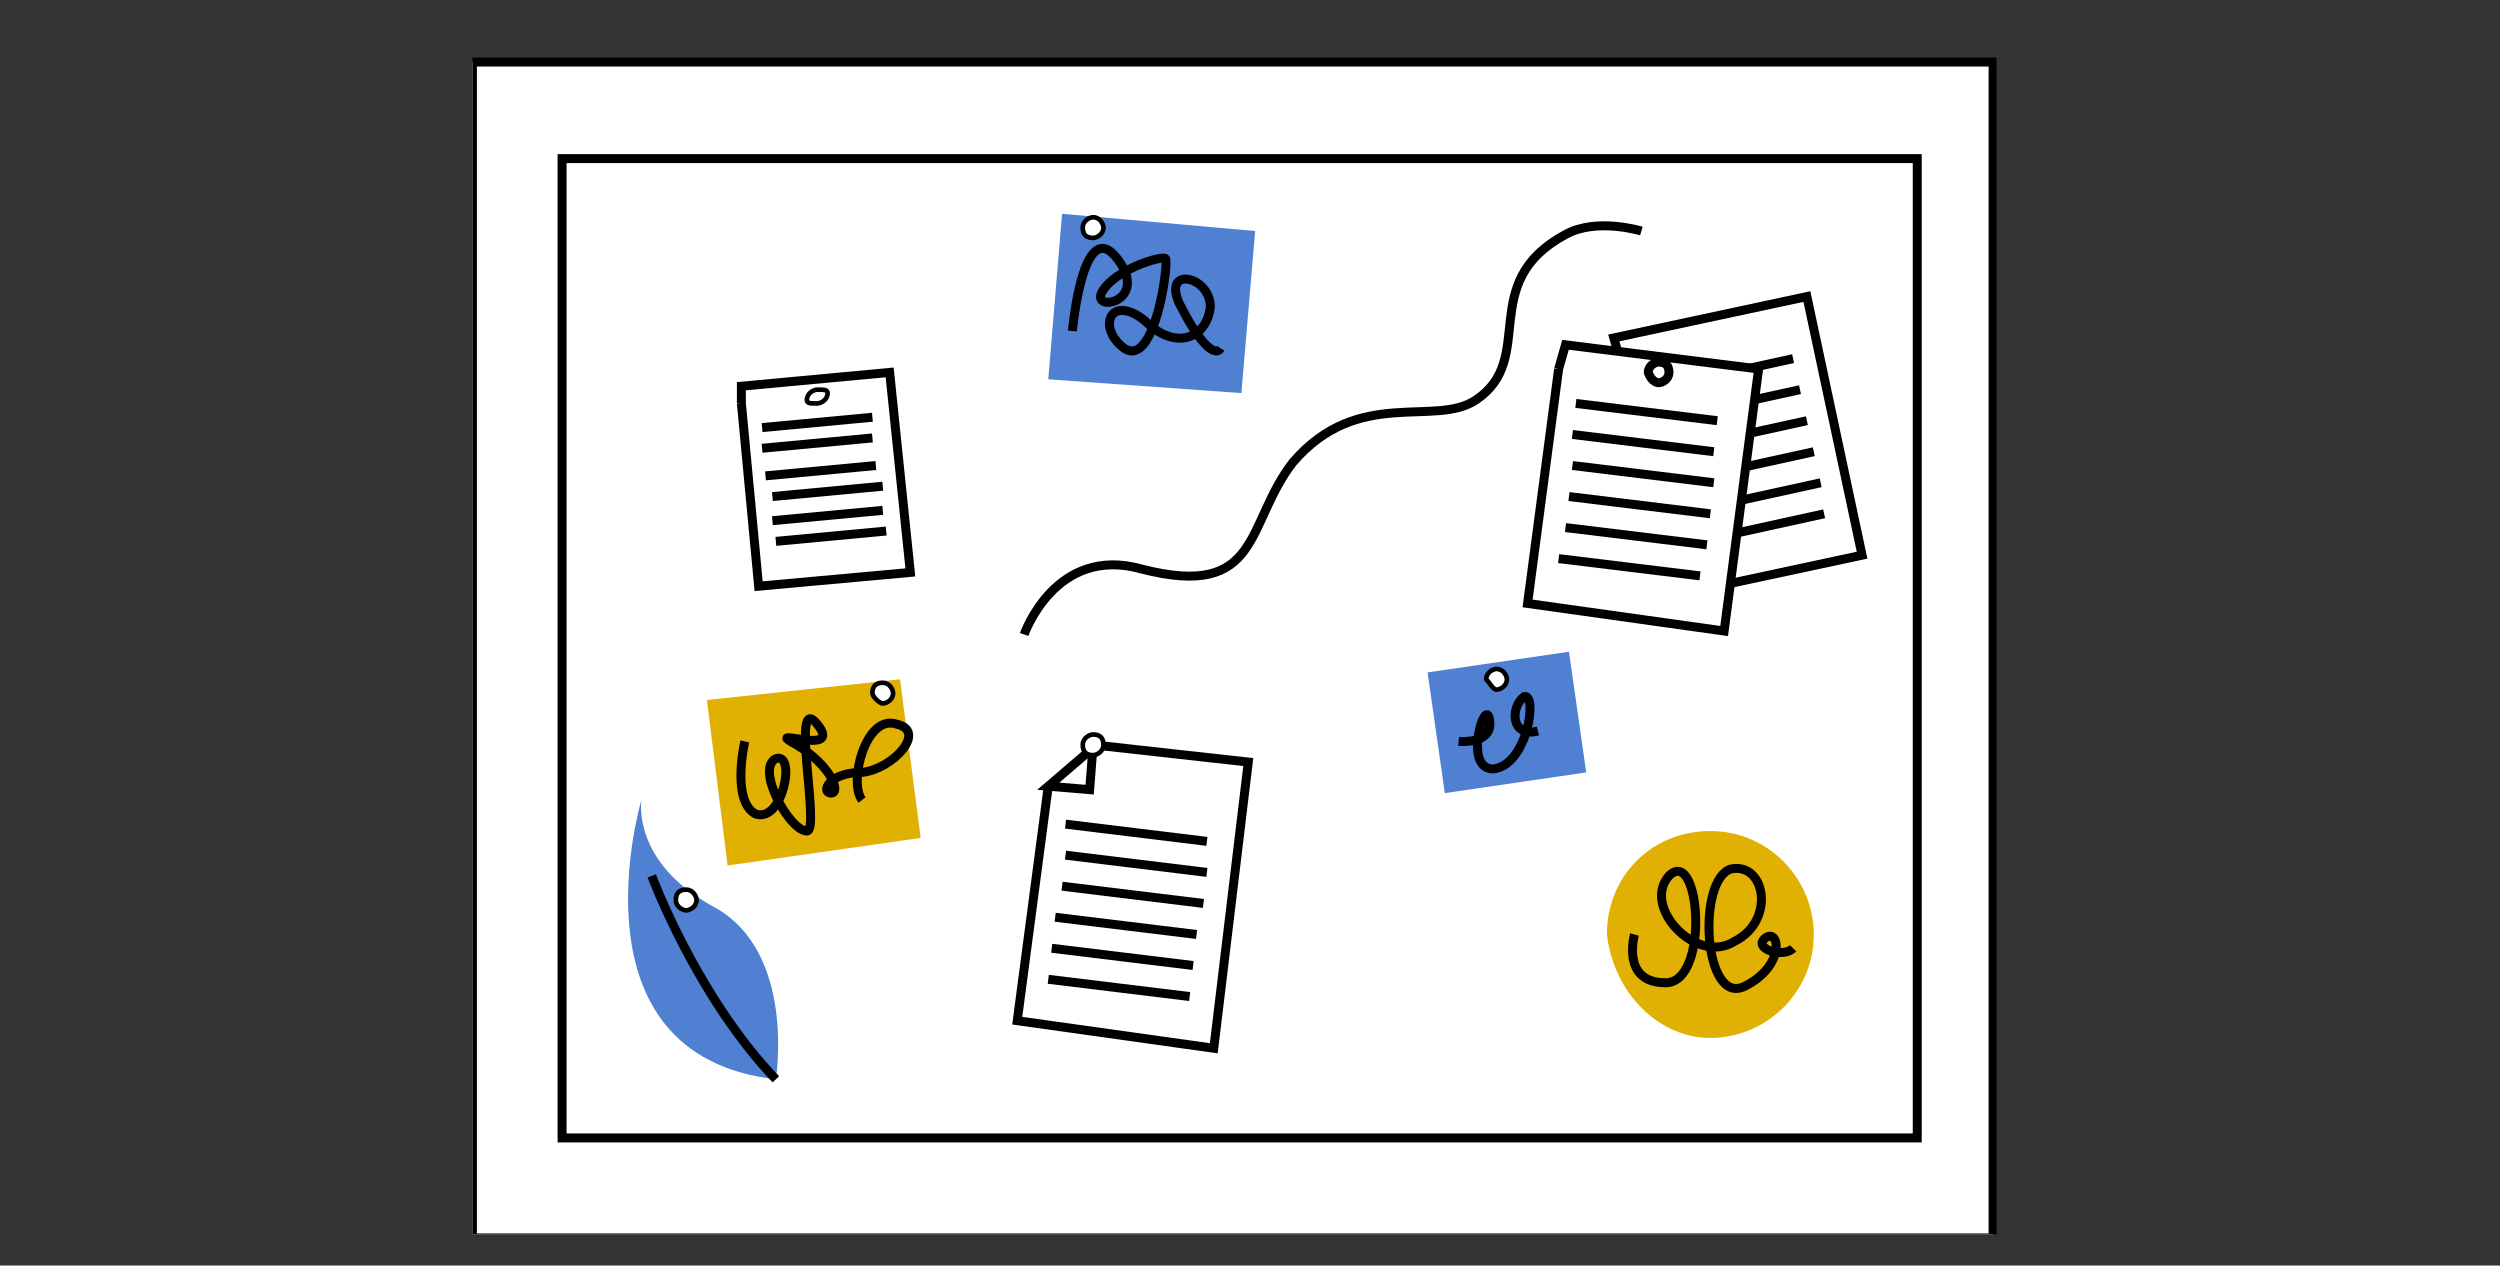 <?xml version="1.0" encoding="utf-8"?>
<!-- Generator: Adobe Illustrator 27.1.1, SVG Export Plug-In . SVG Version: 6.00 Build 0)  -->
<svg version="1.1" id="Layer_1" xmlns="http://www.w3.org/2000/svg" xmlns:xlink="http://www.w3.org/1999/xlink" x="0px" y="0px"
	 viewBox="0 0 72.5 36.7" style="enable-background:new 0 0 72.5 36.7;" xml:space="preserve">
<rect x="0" y="0" width="72.5" height="36.7" fill="#333333" stroke="none"/>
<style type="text/css">
	.st0{clip-path:url(#SVGID_00000124872965307887979550000016843118276321222054_);}
	.st1{fill:#FFFFFF;stroke:#000000;stroke-width:0.26;stroke-miterlimit:10;}
	.st2{fill:#FFFFFF;}
	.st3{fill:none;stroke:#000000;stroke-width:0.26;stroke-miterlimit:10;}
	.st4{fill:#4F80D2;}
	.st5{fill:#E0B103;}
	.st6{fill:#FFFFFF;stroke:#000000;stroke-width:0.135;stroke-miterlimit:10;}
</style>
<g>
	<g>
		<g>
			<g>
				<defs>
					<rect id="SVGID_1_" x="13.7" y="1.6" width="44.2" height="34.2"/>
				</defs>
				<clipPath id="SVGID_00000114074213603789133620000006351173477132659102_">
					<use xlink:href="#SVGID_1_"  style="overflow:visible;"/>
				</clipPath>
				<g style="clip-path:url(#SVGID_00000114074213603789133620000006351173477132659102_);">
					<path class="st1" d="M57.8,1.8H13.7v34.1h44.1V1.8L57.8,1.8z"/>
					<path class="st1" d="M55.6,4.6H16.3V33h39.3V4.6z"/>
					<path class="st2" d="M30.4,22.8L30.4,22.8l-0.9,6.8l5.7,0.8l1-8.3l-4.5-0.5l-0.1,1.3L30.4,22.8l1.4-1.2"/>
					<path class="st3" d="M30.4,22.8L30.4,22.8l-0.9,6.8l5.7,0.8l1-8.3l-4.5-0.5l-0.1,1.3L30.4,22.8l1.4-1.2"/>
					<path class="st3" d="M30.9,23.9l4.1,0.5"/>
					<path class="st3" d="M30.9,24.8l4.1,0.5"/>
					<path class="st3" d="M30.8,25.7l4.1,0.5"/>
					<path class="st3" d="M30.6,26.6l4.1,0.5"/>
					<path class="st3" d="M30.5,27.5l4.1,0.5"/>
					<path class="st3" d="M30.4,28.4l4.1,0.5"/>
					<path class="st2" d="M21.5,11.7L21.5,11.7L22,17l4.4-0.4l-0.6-5.8l-4.3,0.4V11.7"/>
					<path class="st3" d="M21.5,11.7L21.5,11.7L22,17l4.4-0.4l-0.6-5.8l-4.3,0.4V11.7"/>
					<path class="st3" d="M22.1,12.4l3.2-0.3"/>
					<path class="st3" d="M22.1,13l3.2-0.3"/>
					<path class="st3" d="M22.2,13.8l3.2-0.3"/>
					<path class="st3" d="M22.4,14.4l3.2-0.3"/>
					<path class="st3" d="M22.4,15.1l3.2-0.3"/>
					<path class="st3" d="M22.5,15.7l3.2-0.3"/>
					<path class="st4" d="M45.5,18.9l-4.1,0.6l0.5,3.5l4.1-0.6L45.5,18.9z"/>
					<path class="st3" d="M42.3,21.5c0,0,1,0.1,0.9-0.6c-0.1-0.8-0.8,1.4,0.1,1.4c1-0.1,1.3-2.2,0.9-2.1c-0.4,0.3-0.4,1.2,0.4,1"/>
					<path class="st4" d="M36.4,6.7l-5.6-0.5l-0.4,4.8l5.6,0.4L36.4,6.7z"/>
					<path class="st3" d="M31.1,9.6c0,0,0.3-3.4,1.3-2.1s-0.9,1.6-0.4,0.9c0.4-0.6,1.7-1,1.8-0.9c0.1,0.1-0.3,3.2-1.2,2.6
						c-0.8-0.6-0.4-1.6,0.6-0.8c0.9,0.9,1.8,0.5,1.9-0.4c0-0.9-1.4-1.2-0.9-0.1c0.5,1,1,1.6,1.2,1.3"/>
					<path class="st5" d="M26.1,19.7l-5.6,0.6l0.6,4.8l5.6-0.8L26.1,19.7z"/>
					<path class="st3" d="M21.6,21.5c0,0-0.4,1.7,0.3,2.1c0.8,0.3,1.2-1.8,0.6-1.6c-0.6,0.3,0.4,2.1,0.9,2.1c0.4,0-0.5-4.1,0.3-3.1
						c0.8,1-1.7,0-0.6,0.6c1,0.6,1.3,1.4,1,1.4c-0.3,0-0.1-0.6,0.9-0.6c0.9-0.1,1.9-1.2,1-1.4c-0.9-0.3-1.4,1.7-1,2.2"/>
					<path class="st2" d="M47,10.5L47,10.5l1.4,6.8l5.6-1.2l-1.6-7.5l-5.6,1.2L47,10.5"/>
					<path class="st3" d="M47,10.5L47,10.5l1.4,6.8l5.6-1.2l-1.6-7.5l-5.6,1.2L47,10.5"/>
					<path class="st3" d="M47.9,11.3l4.1-0.9"/>
					<path class="st3" d="M48.1,12.2l4.1-0.9"/>
					<path class="st3" d="M48.3,13.1l4.1-0.9"/>
					<path class="st3" d="M48.5,14l4.1-0.9"/>
					<path class="st3" d="M48.7,14.9l4.1-0.9"/>
					<path class="st3" d="M48.8,15.8l4.1-0.9"/>
					<path class="st2" d="M45.2,10.7L45.2,10.7l-0.9,6.8l5.7,0.8l1-7.6L45.4,10L45.2,10.7"/>
					<path class="st3" d="M45.2,10.7L45.2,10.7l-0.9,6.8l5.7,0.8l1-7.6L45.4,10L45.2,10.7"/>
					<path class="st3" d="M45.7,11.7l4.1,0.5"/>
					<path class="st3" d="M45.6,12.6l4.1,0.5"/>
					<path class="st3" d="M45.6,13.5l4.1,0.5"/>
					<path class="st3" d="M45.5,14.4l4.1,0.5"/>
					<path class="st3" d="M45.4,15.3l4.1,0.5"/>
					<path class="st3" d="M45.2,16.2l4.1,0.5"/>
					<path class="st1" d="M48.1,11.1c0.1,0,0.3-0.1,0.3-0.3s-0.1-0.3-0.3-0.3c-0.1,0-0.3,0.1-0.3,0.3C47.9,11.1,48.1,11.1,48.1,11.1
						z"/>
					<path class="st6" d="M23.7,11.7c0.1,0,0.3-0.1,0.3-0.3c0-0.1-0.1-0.1-0.3-0.1c-0.1,0-0.3,0.1-0.3,0.3
						C23.4,11.7,23.5,11.7,23.7,11.7z"/>
					<path class="st6" d="M43.4,20c0.1,0,0.3-0.1,0.3-0.3c0-0.1-0.1-0.3-0.3-0.3c-0.1,0-0.3,0.1-0.3,0.3C43.2,19.8,43.3,20,43.4,20z
						"/>
					<path class="st6" d="M31.7,6.9c0.1,0,0.3-0.1,0.3-0.3c0-0.1-0.1-0.3-0.3-0.3c-0.1,0-0.3,0.1-0.3,0.3
						C31.4,6.8,31.5,6.9,31.7,6.9z"/>
					<path class="st6" d="M25.6,20.4c0.1,0,0.3-0.1,0.3-0.3c0-0.1-0.1-0.3-0.3-0.3s-0.3,0.1-0.3,0.3C25.3,20.2,25.5,20.4,25.6,20.4z
						"/>
					<path class="st6" d="M31.7,21.9c0.1,0,0.3-0.1,0.3-0.3s-0.1-0.3-0.3-0.3c-0.1,0-0.3,0.1-0.3,0.3S31.5,21.9,31.7,21.9z"/>
					<path class="st4" d="M22.5,31.3c0,0,0.6-3.7-1.8-5s-2.1-3.1-2.1-3.1S16.4,30.6,22.5,31.3L22.5,31.3z"/>
					<path class="st3" d="M18.9,25.4c0,0,1.3,3.5,3.6,5.9"/>
					<path class="st6" d="M19.9,26.4c0.1,0,0.3-0.1,0.3-0.3c0-0.1-0.1-0.3-0.3-0.3s-0.3,0.1-0.3,0.3C19.6,26.3,19.8,26.4,19.9,26.4z
						"/>
					<path class="st2" d="M29.7,18.4c0,0,0.9-2.6,3.4-1.9c3.5,0.9,3-1.3,4.4-3.1c1.9-2.2,4.1-1,5.3-1.8c1.8-1.2,0-3.4,2.6-4.8
						c0.9-0.5,2.2-0.1,2.2-0.1"/>
					<path class="st3" d="M29.7,18.4c0,0,0.9-2.6,3.4-1.9c3.5,0.9,3-1.3,4.4-3.1c1.9-2.2,4.1-1,5.3-1.8c1.8-1.2,0-3.4,2.6-4.8
						c0.9-0.5,2.2-0.1,2.2-0.1"/>
					<path class="st5" d="M49.6,30.1c1.6,0,3-1.3,3-3c0-1.6-1.3-3-3-3c-1.7,0-3,1.3-3,3C46.8,28.8,48.1,30.1,49.6,30.1z"/>
					<path class="st3" d="M47.4,27.1c0,0-0.4,1.4,0.9,1.4c1.3,0,1-4,0.1-3.1c-0.8,0.9,0.8,2.6,1.9,1.9c1.2-0.6,0.9-2.3-0.1-2.1
						c-1,0.3-0.8,4,0.4,3.4c1.2-0.6,1-1.7,0.6-1.4c-0.4,0.3,0.5,0.6,0.8,0.3"/>
				</g>
			</g>
		</g>
	</g>
</g>
</svg>
